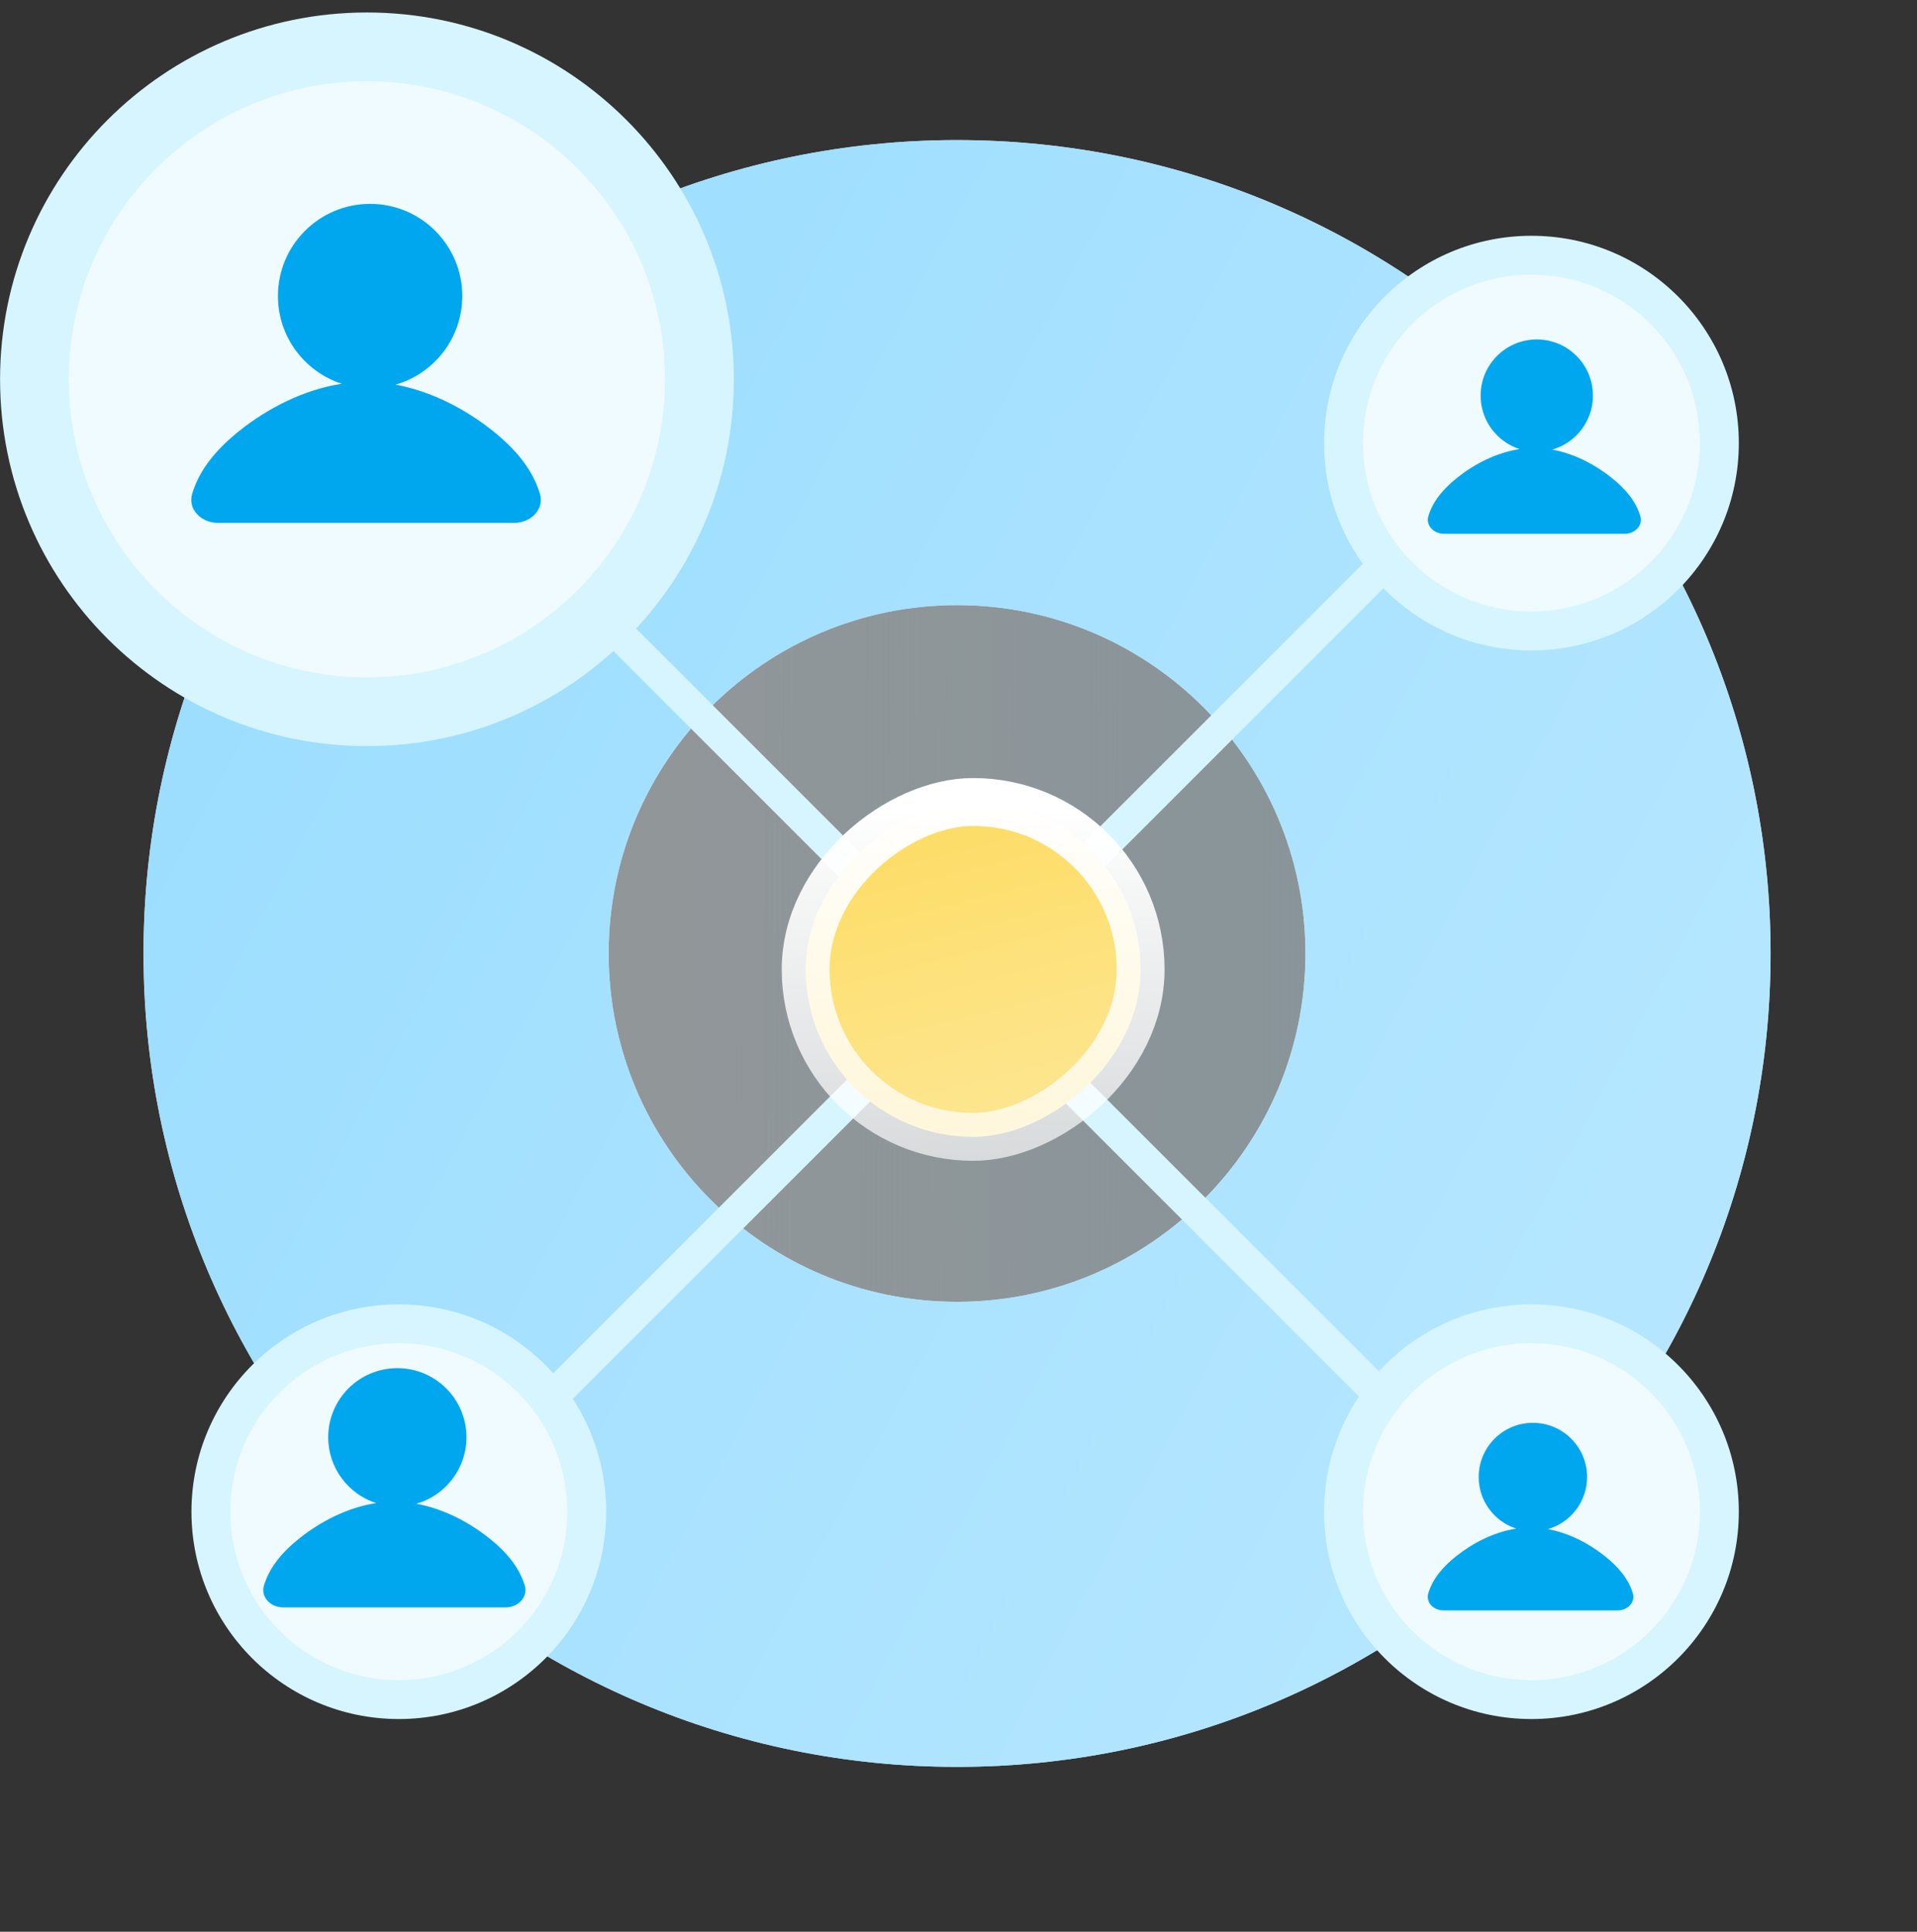 <svg width="127" height="128" viewBox="0 0 127 128" fill="none" xmlns="http://www.w3.org/2000/svg">
<rect x="0" y="0" width="127" height="128" fill="#333333" stroke="none"/>
<g clip-path="url(#clip0_1408_40708)">
<g opacity="0.5">
<path d="M108.85 64.235C108.85 89.916 88.031 110.734 62.351 110.734C36.67 110.734 15.852 89.916 15.852 64.235C15.852 38.554 36.67 17.736 62.351 17.736C88.031 17.736 108.85 38.554 108.85 64.235Z" fill="#D6F5FF"/>
<path d="M108.85 64.235C108.85 89.916 88.031 110.734 62.351 110.734C36.67 110.734 15.852 89.916 15.852 64.235C15.852 38.554 36.67 17.736 62.351 17.736C88.031 17.736 108.85 38.554 108.85 64.235Z" fill="url(#paint0_linear_1408_40708)"/>
</g>
<path d="M9.507 63.178C9.507 33.412 33.638 9.282 63.404 9.282C93.17 9.282 117.301 33.412 117.301 63.179C117.301 92.945 93.17 117.075 63.404 117.075C33.638 117.075 9.507 92.945 9.507 63.178ZM86.484 63.179C86.484 50.432 76.151 40.098 63.404 40.098C50.657 40.098 40.324 50.432 40.324 63.178C40.324 75.925 50.657 86.259 63.404 86.259C76.151 86.259 86.484 75.925 86.484 63.179Z" fill="#D9D9D9"/>
<path d="M9.507 63.178C9.507 33.412 33.638 9.282 63.404 9.282C93.17 9.282 117.301 33.412 117.301 63.179C117.301 92.945 93.17 117.075 63.404 117.075C33.638 117.075 9.507 92.945 9.507 63.178ZM86.484 63.179C86.484 50.432 76.151 40.098 63.404 40.098C50.657 40.098 40.324 50.432 40.324 63.178C40.324 75.925 50.657 86.259 63.404 86.259C76.151 86.259 86.484 75.925 86.484 63.179Z" fill="url(#paint1_linear_1408_40708)"/>
<line x1="98.898" y1="30.242" x2="26.86" y2="102.28" stroke="#D6F5FF" stroke-width="2.114" stroke-linecap="round"/>
<line x1="99.338" y1="100.343" x2="27.299" y2="28.304" stroke="#D6F5FF" stroke-width="2.114" stroke-linecap="round"/>
<rect x="53.374" y="75.332" width="22.193" height="22.193" rx="11.096" transform="rotate(-90 53.374 75.332)" fill="url(#paint2_linear_1408_40708)" stroke="url(#paint3_linear_1408_40708)" stroke-width="3.17"/>
<path d="M48.617 25.134C48.617 38.558 37.734 49.44 24.31 49.44C10.886 49.44 0.004 38.558 0.004 25.134C0.004 11.71 10.886 0.827 24.31 0.827C37.734 0.827 48.617 11.71 48.617 25.134Z" fill="#D6F5FF"/>
<path d="M44.056 25.134C44.056 36.041 35.215 44.883 24.308 44.883C13.4 44.883 4.559 36.041 4.559 25.134C4.559 14.227 13.4 5.385 24.308 5.385C35.215 5.385 44.056 14.227 44.056 25.134Z" fill="white" fill-opacity="0.6"/>
<path d="M40.16 100.166C40.16 107.754 34.01 113.905 26.422 113.905C18.834 113.905 12.684 107.754 12.684 100.166C12.684 92.579 18.834 86.428 26.422 86.428C34.01 86.428 40.16 92.579 40.16 100.166Z" fill="#D6F5FF"/>
<path d="M37.583 100.166C37.583 106.331 32.585 111.329 26.42 111.329C20.255 111.329 15.258 106.331 15.258 100.166C15.258 94.001 20.255 89.004 26.42 89.004C32.585 89.004 37.583 94.001 37.583 100.166Z" fill="white" fill-opacity="0.6"/>
<path fill-rule="evenodd" clip-rule="evenodd" d="M26.2 25.487C28.755 24.758 30.626 22.405 30.626 19.615C30.626 16.243 27.892 13.509 24.52 13.509C21.148 13.509 18.414 16.243 18.414 19.615C18.414 22.334 20.192 24.639 22.649 25.429C20.112 25.814 17.741 27.058 15.909 28.508C14.311 29.773 13.218 31.121 12.735 32.706C12.419 33.745 13.335 34.645 14.42 34.645L24.251 34.645H34.082C35.168 34.645 36.083 33.745 35.767 32.706C35.284 31.121 34.191 29.773 32.593 28.508C30.845 27.124 28.606 25.928 26.2 25.487Z" fill="#00A7EE"/>
<path fill-rule="evenodd" clip-rule="evenodd" d="M27.584 99.638C29.5 99.091 30.902 97.326 30.902 95.235C30.902 92.706 28.852 90.655 26.323 90.655C23.794 90.655 21.743 92.706 21.743 95.235C21.743 97.275 23.078 99.004 24.921 99.596C23.02 99.885 21.242 100.818 19.87 101.905C18.671 102.854 17.851 103.864 17.489 105.053C17.252 105.832 17.938 106.507 18.753 106.507L26.126 106.507H33.499C34.313 106.507 35 105.832 34.763 105.053C34.4 103.864 33.581 102.854 32.382 101.905C31.071 100.866 29.39 99.969 27.584 99.638Z" fill="#00A7EE"/>
<path d="M115.196 29.361C115.196 36.948 109.045 43.099 101.457 43.099C93.87 43.099 87.719 36.948 87.719 29.361C87.719 21.773 93.87 15.623 101.457 15.623C109.045 15.623 115.196 21.773 115.196 29.361Z" fill="#D6F5FF"/>
<path d="M112.618 29.361C112.618 35.526 107.62 40.523 101.455 40.523C95.291 40.523 90.293 35.526 90.293 29.361C90.293 23.196 95.291 18.198 101.455 18.198C107.62 18.198 112.618 23.196 112.618 29.361Z" fill="white" fill-opacity="0.6"/>
<path fill-rule="evenodd" clip-rule="evenodd" d="M102.835 29.791C104.392 29.346 105.531 27.912 105.531 26.212C105.531 24.158 103.866 22.492 101.811 22.492C99.756 22.492 98.09 24.158 98.09 26.212C98.09 27.87 99.174 29.275 100.672 29.756C99.126 29.991 97.682 30.749 96.567 31.632C95.593 32.403 94.927 33.224 94.632 34.19C94.439 34.823 94.998 35.371 95.659 35.371L101.65 35.371H107.64C108.302 35.371 108.86 34.823 108.667 34.19C108.373 33.224 107.707 32.403 106.733 31.632C105.668 30.788 104.302 30.059 102.835 29.791Z" fill="#00A7EE"/>
<path d="M115.196 100.166C115.196 107.754 109.045 113.905 101.457 113.905C93.87 113.905 87.719 107.754 87.719 100.166C87.719 92.579 93.87 86.428 101.457 86.428C109.045 86.428 115.196 92.579 115.196 100.166Z" fill="#D6F5FF"/>
<path d="M112.618 100.166C112.618 106.331 107.62 111.329 101.455 111.329C95.291 111.329 90.293 106.331 90.293 100.166C90.293 94.001 95.291 89.004 101.455 89.004C107.62 89.004 112.618 94.001 112.618 100.166Z" fill="white" fill-opacity="0.6"/>
<path fill-rule="evenodd" clip-rule="evenodd" d="M102.542 101.321C104.043 100.891 105.143 99.508 105.143 97.869C105.143 95.886 103.535 94.278 101.552 94.278C99.57 94.278 97.962 95.886 97.962 97.869C97.962 99.468 99.008 100.824 100.454 101.288C98.963 101.515 97.57 102.246 96.494 103.098C95.553 103.842 94.911 104.634 94.627 105.566C94.441 106.177 94.98 106.706 95.618 106.706L101.398 106.706H107.179C107.817 106.706 108.356 106.177 108.17 105.566C107.886 104.634 107.243 103.842 106.303 103.098C105.275 102.284 103.957 101.58 102.542 101.321Z" fill="#00A7EE"/>
</g>
<defs>
<linearGradient id="paint0_linear_1408_40708" x1="17.202" y1="47.161" x2="105.463" y2="47.396" gradientUnits="userSpaceOnUse">
<stop stop-color="#F8FAFF"/>
<stop offset="1" stop-color="white" stop-opacity="0"/>
</linearGradient>
<linearGradient id="paint1_linear_1408_40708" x1="104.131" y1="139.304" x2="-22.33" y2="71.452" gradientUnits="userSpaceOnUse">
<stop stop-color="#BAE8FF"/>
<stop offset="1" stop-color="#98DCFF"/>
</linearGradient>
<linearGradient id="paint2_linear_1408_40708" x1="75.403" y1="94.846" x2="6.025" y2="112.205" gradientUnits="userSpaceOnUse">
<stop stop-color="#FDDD69"/>
<stop offset="1" stop-color="white"/>
</linearGradient>
<linearGradient id="paint3_linear_1408_40708" x1="75.317" y1="89.379" x2="7.403" y2="89.598" gradientUnits="userSpaceOnUse">
<stop stop-color="white"/>
<stop offset="1" stop-color="white" stop-opacity="0"/>
</linearGradient>
<clipPath id="clip0_1408_40708">
<rect width="126.816" height="126.816" fill="white" transform="translate(0 0.827)"/>
</clipPath>
</defs>
</svg>
